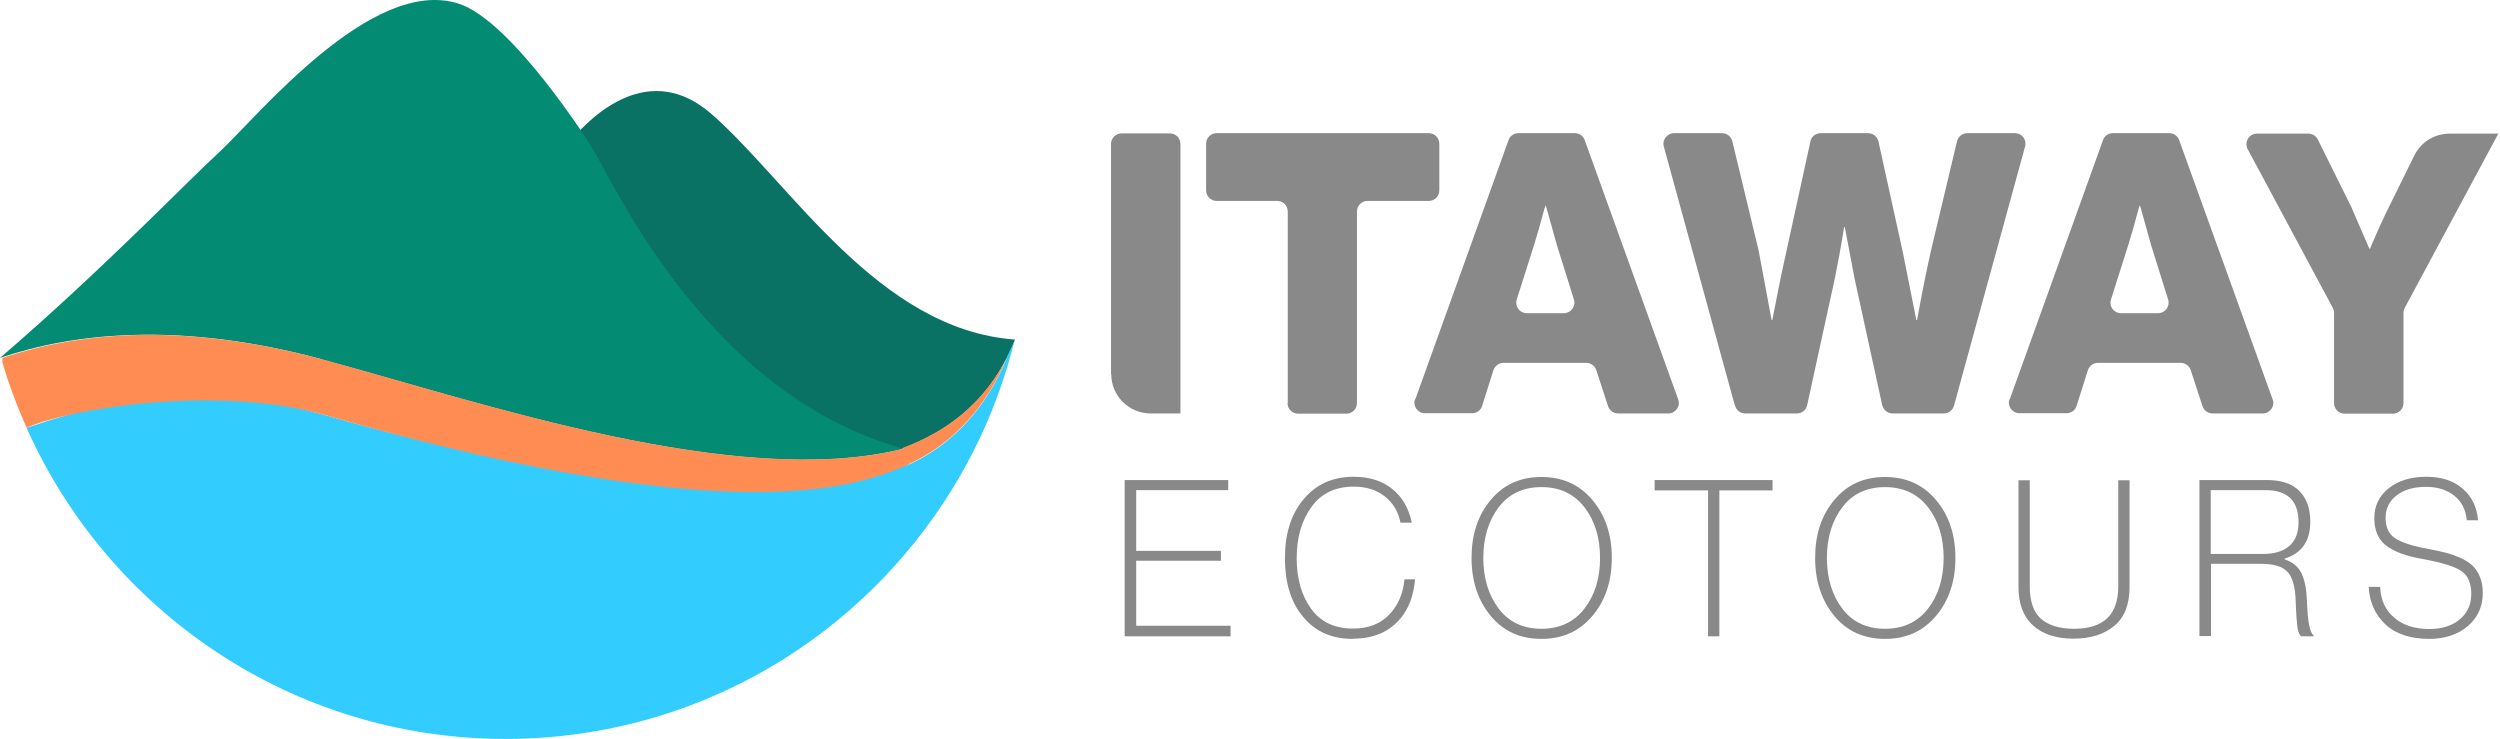 <svg xmlns="http://www.w3.org/2000/svg" width="203" height="60" viewBox="0 0 203 60" fill="none"><path fill-rule="evenodd" clip-rule="evenodd" d="M73.093 36.477C77.316 34.948 80.622 32.177 82.418 27.572C71.316 26.769 64.226 14.921 57.805 9.284C52.761 4.851 48.098 9.322 46.34 11.424C46.416 11.558 46.493 11.673 46.569 11.806C46.951 12.437 47.314 13.106 47.658 13.756C48.174 14.692 48.709 15.648 49.245 16.565C50.697 19.049 52.302 21.457 54.098 23.731C58.589 29.387 64.264 34.031 71.335 35.98L73.074 36.457L73.093 36.477Z" fill="#0A7265"></path><path fill-rule="evenodd" clip-rule="evenodd" d="M26.141 29.196C38.792 32.597 59.85 39.859 73.379 36.438C57.595 32.081 50.085 15.323 47.926 11.749C47.926 11.749 41.601 1.717 37.263 0.303C30.154 -2.009 20.829 9.59 17.714 12.437C15.211 14.73 8.313 21.915 0 29.062C6.058 27.017 14.657 26.081 26.141 29.177" fill="#038C73"></path><path d="M81.768 29.043C80.182 32.98 77.373 36.114 73.8 37.719C60.576 42.018 39.021 37.317 26.466 33.725C18.154 31.355 11.313 31.604 2.159 34.738C8.79 49.624 23.715 60 41.047 60C61.035 60 77.794 46.222 82.38 27.648C82.189 28.126 81.979 28.584 81.749 29.024L81.768 29.043Z" fill="#33CCFF"></path><path d="M73.8 37.719C70.761 38.884 61.666 43.834 26.466 33.725C17.523 31.164 5.465 33.228 2.159 34.738C1.395 33.018 0.726 31.241 0.191 29.406V29.062C3.478 27.954 7.548 27.17 12.402 27.189C16.434 27.228 21.001 27.782 26.16 29.177C38.811 32.578 59.869 39.84 73.398 36.419C73.36 36.419 73.322 36.4 73.284 36.381C76.953 35.024 79.915 32.693 81.768 29.005C80.182 32.941 77.373 36.075 73.8 37.68" fill="#FF8C52"></path><path d="M91.323 51.649V38.98H99.731V39.801H92.259V44.732H99.139V45.534H92.259V50.809H99.922V51.668H91.342L91.323 51.649Z" fill="#898989"></path><path d="M109.859 51.879C108.139 51.879 106.801 51.286 105.808 50.082C104.814 48.898 104.336 47.312 104.336 45.324C104.336 43.337 104.833 41.751 105.846 40.547C106.859 39.324 108.216 38.712 109.916 38.712C111.177 38.712 112.209 39.037 113.031 39.687C113.853 40.337 114.388 41.254 114.636 42.439H113.719C113.547 41.56 113.127 40.853 112.458 40.318C111.789 39.782 110.948 39.515 109.916 39.515C108.426 39.515 107.279 40.069 106.496 41.158C105.693 42.248 105.292 43.642 105.292 45.324C105.292 47.006 105.693 48.382 106.477 49.452C107.26 50.522 108.388 51.038 109.878 51.038C111.082 51.038 112.057 50.675 112.783 49.929C113.509 49.184 113.929 48.229 114.044 47.044H114.904C114.789 48.362 114.388 49.413 113.738 50.197C112.821 51.305 111.521 51.859 109.878 51.859L109.859 51.879Z" fill="#898989"></path><path d="M129.293 50.025C128.242 51.267 126.866 51.879 125.165 51.879C123.465 51.879 122.089 51.267 121.057 50.025C120.025 48.783 119.49 47.216 119.49 45.305C119.49 43.394 120.006 41.827 121.057 40.585C122.089 39.343 123.465 38.731 125.165 38.731C126.866 38.731 128.242 39.343 129.293 40.585C130.344 41.827 130.879 43.394 130.879 45.305C130.879 47.216 130.344 48.783 129.293 50.025ZM121.688 49.413C122.509 50.503 123.675 51.057 125.165 51.057C126.656 51.057 127.822 50.503 128.662 49.413C129.503 48.324 129.924 46.948 129.924 45.305C129.924 43.662 129.503 42.286 128.662 41.197C127.822 40.107 126.656 39.553 125.165 39.553C123.675 39.553 122.509 40.107 121.688 41.197C120.866 42.286 120.445 43.662 120.445 45.305C120.445 46.948 120.866 48.324 121.688 49.413Z" fill="#898989"></path><path d="M134.357 39.821V38.98H143.931V39.821H139.612V51.668H138.695V39.821H134.357Z" fill="#898989"></path><path d="M157.193 50.025C156.142 51.267 154.766 51.879 153.065 51.879C151.364 51.879 149.988 51.267 148.956 50.025C147.925 48.783 147.389 47.216 147.389 45.305C147.389 43.394 147.905 41.827 148.956 40.585C149.988 39.343 151.364 38.731 153.065 38.731C154.766 38.731 156.142 39.343 157.193 40.585C158.244 41.827 158.779 43.394 158.779 45.305C158.779 47.216 158.244 48.783 157.193 50.025ZM149.587 49.413C150.409 50.503 151.574 51.057 153.065 51.057C154.555 51.057 155.721 50.503 156.562 49.413C157.403 48.324 157.823 46.948 157.823 45.305C157.823 43.662 157.403 42.286 156.562 41.197C155.721 40.107 154.555 39.553 153.065 39.553C151.574 39.553 150.409 40.107 149.587 41.197C148.765 42.286 148.345 43.662 148.345 45.305C148.345 46.948 148.765 48.324 149.587 49.413Z" fill="#898989"></path><path d="M168.371 51.859C166.957 51.859 165.868 51.496 165.085 50.789C164.301 50.082 163.9 49.031 163.9 47.675V38.999H164.817V47.617C164.817 48.821 165.123 49.7 165.715 50.235C166.327 50.77 167.225 51.057 168.41 51.057C170.817 51.057 172.002 49.91 172.002 47.617V38.999H172.919V47.675C172.919 49.069 172.518 50.12 171.696 50.809C170.875 51.496 169.766 51.859 168.352 51.859H168.371Z" fill="#898989"></path><path d="M178.595 51.649V38.98H184.079C185.226 38.98 186.105 39.267 186.697 39.859C187.29 40.451 187.595 41.273 187.595 42.362C187.595 43.929 186.907 44.923 185.512 45.362V45.42C186.143 45.63 186.602 45.993 186.869 46.528C187.137 47.063 187.29 47.827 187.328 48.878C187.385 50.465 187.557 51.382 187.863 51.592V51.668H186.869C186.735 51.592 186.621 51.363 186.563 51C186.506 50.636 186.449 49.91 186.411 48.821C186.372 47.636 186.143 46.834 185.723 46.413C185.321 45.993 184.614 45.783 183.601 45.783H179.531V51.649H178.595ZM179.512 39.801V44.98H183.773C184.71 44.98 185.417 44.751 185.914 44.311C186.411 43.872 186.64 43.241 186.64 42.4C186.64 40.661 185.742 39.801 183.965 39.801H179.512Z" fill="#898989"></path><path d="M197.284 51.879C195.755 51.879 194.551 51.496 193.71 50.713C192.869 49.929 192.411 48.917 192.334 47.655H193.271C193.309 48.726 193.691 49.547 194.417 50.159C195.124 50.77 196.08 51.076 197.265 51.076C198.258 51.076 199.08 50.828 199.711 50.312C200.341 49.796 200.666 49.108 200.666 48.229C200.666 47.35 200.398 46.719 199.844 46.356C199.309 45.993 198.239 45.668 196.672 45.381C195.354 45.152 194.379 44.789 193.748 44.292C193.118 43.815 192.793 43.069 192.793 42.076C192.793 41.082 193.175 40.279 193.959 39.649C194.723 39.037 195.755 38.712 196.997 38.712C198.239 38.712 199.252 39.037 199.978 39.687C200.723 40.337 201.125 41.177 201.22 42.248H200.303C200.227 41.388 199.883 40.719 199.271 40.241C198.66 39.763 197.914 39.534 196.997 39.534C195.984 39.534 195.182 39.763 194.589 40.241C193.997 40.7 193.71 41.311 193.71 42.056C193.71 42.802 193.959 43.356 194.475 43.7C194.991 44.044 195.908 44.349 197.207 44.579C197.781 44.694 198.239 44.789 198.621 44.885C199.004 44.98 199.386 45.133 199.806 45.305C200.207 45.496 200.532 45.706 200.781 45.936C201.01 46.165 201.22 46.471 201.373 46.853C201.526 47.216 201.602 47.655 201.602 48.152C201.602 49.242 201.201 50.14 200.398 50.828C199.596 51.516 198.545 51.879 197.245 51.879H197.284Z" fill="#898989"></path><path d="M90.215 30.381V11.692C90.215 11.214 90.597 10.832 91.075 10.832H94.992C95.47 10.832 95.852 11.214 95.852 11.692V33.572H93.425C91.667 33.572 90.234 32.139 90.234 30.381H90.215Z" fill="#898989"></path><path d="M104.566 32.731V17.176C104.566 16.698 104.184 16.316 103.706 16.316H98.795C98.317 16.316 97.935 15.934 97.935 15.456V11.673C97.935 11.195 98.317 10.813 98.795 10.813H116.012C116.49 10.813 116.872 11.195 116.872 11.673V15.456C116.872 15.934 116.49 16.316 116.012 16.316H111.044C110.566 16.316 110.184 16.698 110.184 17.176V32.731C110.184 33.209 109.802 33.591 109.324 33.591H105.407C104.929 33.591 104.547 33.209 104.547 32.731H104.566Z" fill="#898989"></path><path d="M114.923 32.425L122.49 11.386C122.605 11.042 122.93 10.813 123.293 10.813H127.879C128.242 10.813 128.567 11.042 128.682 11.386L136.268 32.425C136.478 32.98 136.058 33.572 135.465 33.572H131.395C131.032 33.572 130.688 33.343 130.573 32.98L129.618 30.056C129.503 29.712 129.178 29.463 128.796 29.463H122.089C121.707 29.463 121.382 29.712 121.267 30.056L120.35 32.96C120.235 33.324 119.91 33.553 119.528 33.553H115.706C115.114 33.553 114.694 32.96 114.904 32.406L114.923 32.425ZM123.962 25.431H126.981C127.554 25.431 127.975 24.877 127.803 24.323L126.427 19.928L125.529 16.718H125.471C125.108 18.074 124.802 19.145 124.554 19.928L123.159 24.323C122.987 24.877 123.388 25.431 123.981 25.431H123.962Z" fill="#898989"></path><path d="M140.873 32.941L135.102 11.902C134.949 11.367 135.37 10.813 135.924 10.813H139.822C140.224 10.813 140.567 11.08 140.663 11.463L142.803 20.348L143.854 25.986H143.912C144.313 23.903 144.676 22.106 145.02 20.578L147.007 11.482C147.084 11.08 147.447 10.813 147.848 10.813H151.689C152.09 10.813 152.434 11.1 152.53 11.482L154.517 20.52L155.606 25.986H155.664C156.084 23.692 156.466 21.801 156.81 20.291L158.912 11.463C159.008 11.08 159.352 10.813 159.753 10.813H163.613C164.186 10.813 164.588 11.348 164.435 11.902L158.664 32.941C158.568 33.304 158.224 33.572 157.842 33.572H153.676C153.275 33.572 152.931 33.285 152.836 32.903L150.6 22.661L149.797 18.437H149.74C149.492 20.043 149.224 21.457 148.976 22.661L146.74 32.903C146.663 33.304 146.3 33.572 145.899 33.572H141.714C141.332 33.572 140.988 33.324 140.892 32.941H140.873Z" fill="#898989"></path><path d="M163.193 32.425L170.76 11.386C170.875 11.042 171.2 10.813 171.563 10.813H176.149C176.512 10.813 176.837 11.042 176.951 11.386L184.538 32.425C184.748 32.98 184.328 33.572 183.735 33.572H179.665C179.302 33.572 178.958 33.343 178.843 32.98L177.888 30.056C177.773 29.712 177.448 29.463 177.066 29.463H170.359C169.977 29.463 169.652 29.712 169.537 30.056L168.62 32.96C168.505 33.324 168.18 33.553 167.798 33.553H163.976C163.384 33.553 162.964 32.96 163.174 32.406L163.193 32.425ZM172.212 25.431H175.232C175.805 25.431 176.225 24.877 176.053 24.323L174.677 19.928L173.779 16.718H173.722C173.359 18.074 173.053 19.145 172.805 19.928L171.41 24.323C171.238 24.877 171.639 25.431 172.231 25.431H172.212Z" fill="#898989"></path><path d="M189.525 32.731V25.412C189.525 25.279 189.487 25.126 189.43 25.011L182.512 12.112C182.206 11.539 182.627 10.851 183.258 10.851H187.442C187.767 10.851 188.073 11.042 188.207 11.329L190.882 16.718C190.882 16.718 190.882 16.737 190.901 16.756L192.392 20.195H192.449C192.984 18.915 193.5 17.769 194.016 16.737L196.042 12.628C196.577 11.539 197.685 10.851 198.908 10.851H202.864L195.258 25.011C195.201 25.145 195.163 25.279 195.163 25.412V32.731C195.163 33.209 194.78 33.591 194.303 33.591H190.385C189.908 33.591 189.525 33.209 189.525 32.731Z" fill="#898989"></path></svg>